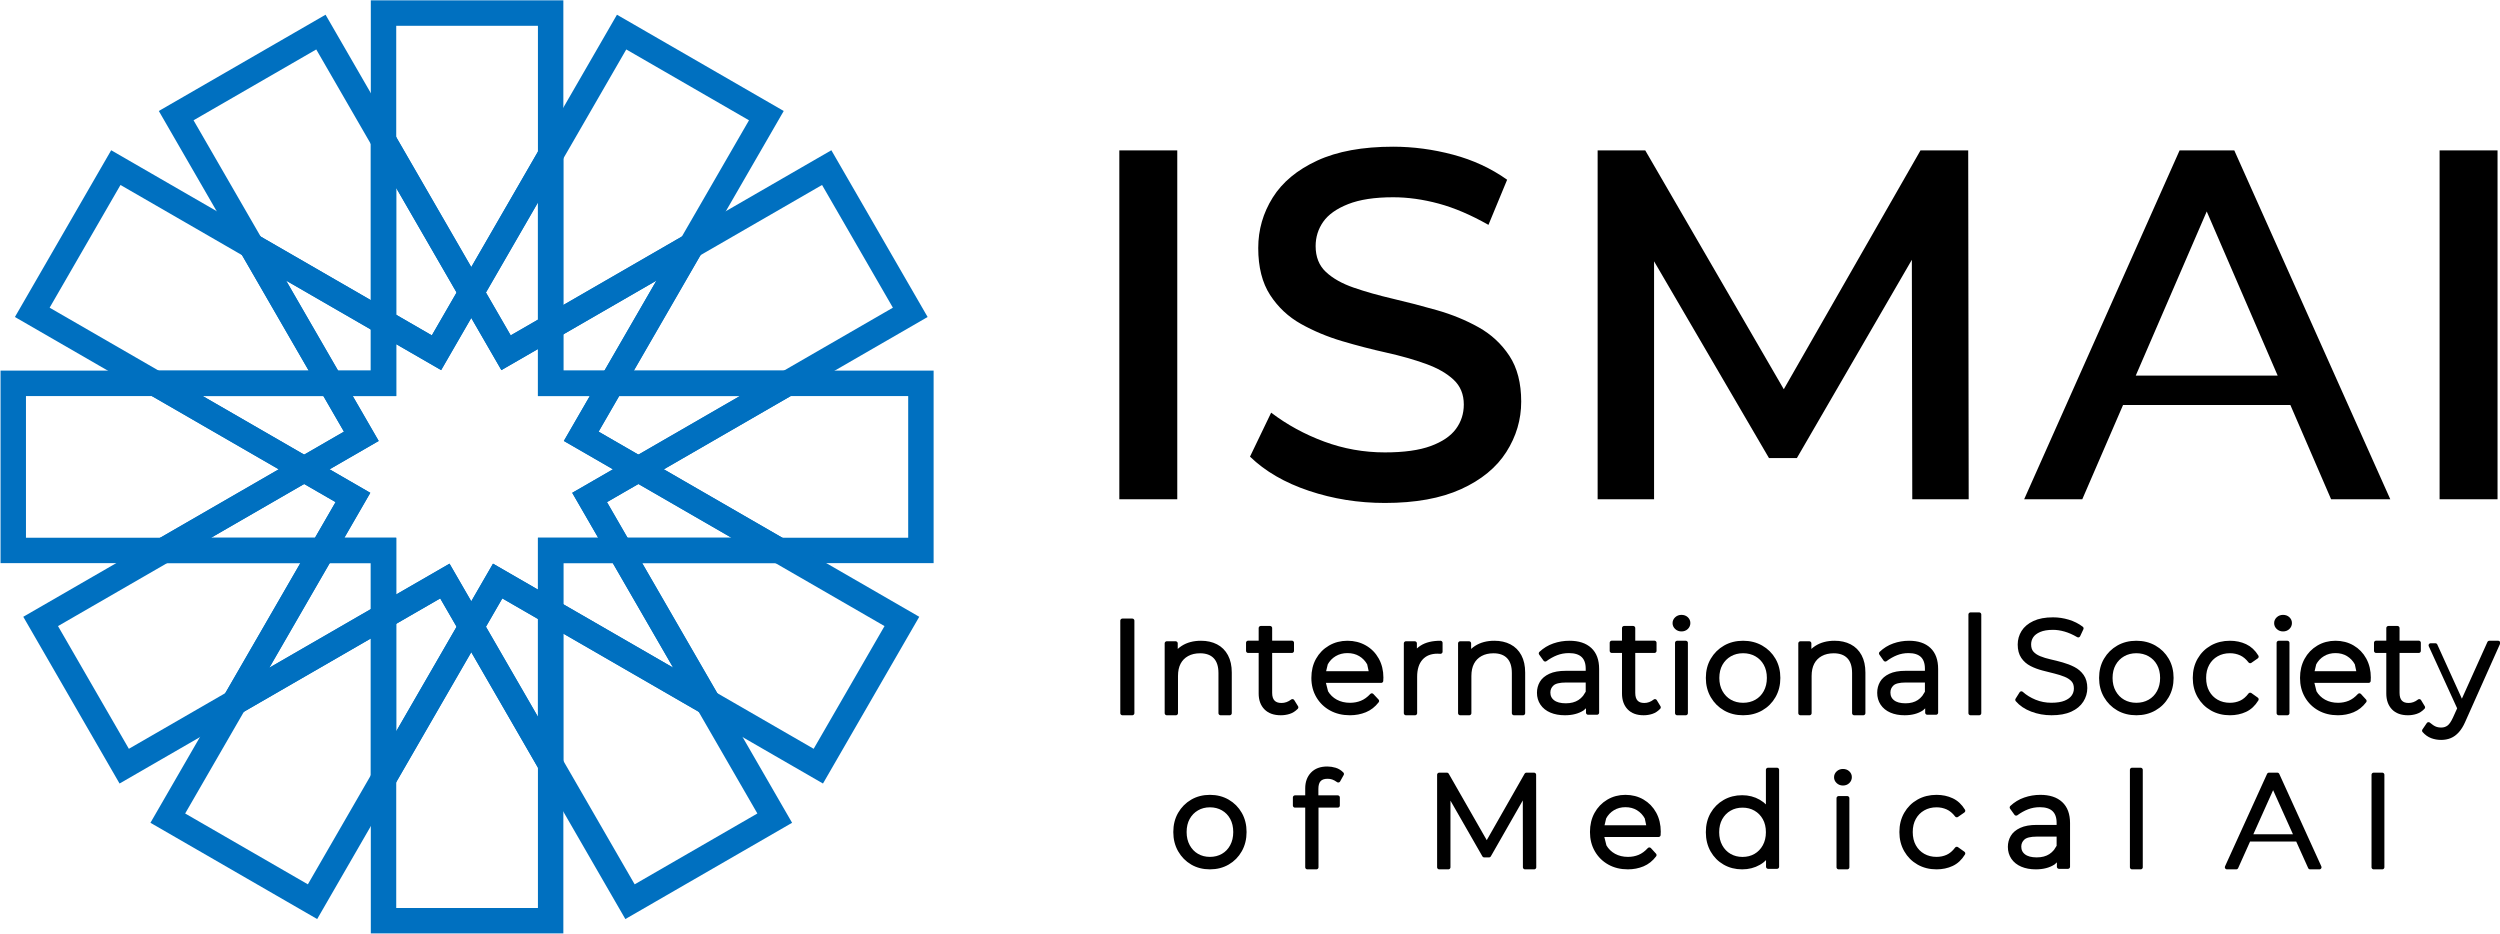 <svg width="2028" height="758" xmlns="http://www.w3.org/2000/svg" xmlns:xlink="http://www.w3.org/1999/xlink" xml:space="preserve" overflow="hidden"><g transform="translate(-1834 -184)"><path d="M2145.11 194.596 2280.68 194.597 2280.68 309.771 2216.29 421.289 2145.11 298.002 2145.11 194.596Z" stroke="#0070C0" stroke-width="20.625" stroke-miterlimit="8" fill="none" fill-rule="evenodd"/><path d="M2338.26 210.026 2455.67 277.809 2394.68 383.44 2280.68 449.26 2280.68 309.77 2338.26 210.026Z" stroke="#0070C0" stroke-width="20.625" stroke-miterlimit="8" fill="none" fill-rule="evenodd"/><path d="M2094.32 210.027 2145.11 298.001 2145.11 445.337 2037.9 383.44 1976.92 277.809 2094.32 210.027Z" stroke="#0070C0" stroke-width="20.625" stroke-miterlimit="8" fill="none" fill-rule="evenodd"/><path d="M1927.96 319.966 2037.9 383.44 2102.29 494.957 1959.92 494.957 1860.18 437.369 1927.96 319.966Z" stroke="#0070C0" stroke-width="20.625" stroke-miterlimit="8" fill="none" fill-rule="evenodd"/><path d="M2504.62 319.966 2572.4 437.369 2472.66 494.956 2330.3 494.957 2394.68 383.44 2504.62 319.966Z" stroke="#0070C0" stroke-width="20.625" stroke-miterlimit="8" fill="none" fill-rule="evenodd"/><path d="M2216.29 421.288 2244.5 470.146 2280.68 449.26 2280.68 494.956 2330.3 494.956 2305.49 537.928 2351.86 564.701 2312.28 587.55 2337.09 630.522 2280.68 630.522 2280.68 680.142 2237.7 655.332 2216.29 692.418 2194.88 655.332 2145.11 684.066 2145.11 630.522 2095.49 630.522 2120.3 587.549 2080.73 564.701 2127.1 537.929 2102.29 494.956 2145.11 494.956 2145.11 445.336 2188.08 470.146 2216.29 421.288Z" stroke="#0070C0" stroke-width="20.625" stroke-miterlimit="8" fill="none" fill-rule="evenodd"/><path d="M1844.75 494.956 1959.92 494.957 2080.73 564.702 1966.72 630.522 1844.75 630.522 1844.75 494.956Z" stroke="#0070C0" stroke-width="20.625" stroke-miterlimit="8" fill="none" fill-rule="evenodd"/><path d="M2472.66 494.956 2581.04 494.957 2581.04 630.522 2465.86 630.523 2351.86 564.702 2472.66 494.956Z" stroke="#0070C0" stroke-width="20.625" stroke-miterlimit="8" fill="none" fill-rule="evenodd"/><path d="M1966.72 630.522 2095.49 630.522 2024.31 753.811 1934.76 805.513 1866.97 688.109 1966.72 630.522Z" stroke="#0070C0" stroke-width="20.625" stroke-miterlimit="8" fill="none" fill-rule="evenodd"/><path d="M2337.09 630.522 2465.86 630.522 2565.61 688.109 2497.82 805.513 2408.27 753.811 2337.09 630.522Z" stroke="#0070C0" stroke-width="20.625" stroke-miterlimit="8" fill="none" fill-rule="evenodd"/><path d="M2280.68 680.143 2408.27 753.811 2462.46 847.671 2345.06 915.454 2280.68 803.937 2280.68 680.143Z" stroke="#0070C0" stroke-width="20.625" stroke-miterlimit="8" fill="none" fill-rule="evenodd"/><path d="M2145.11 684.066 2145.11 815.706 2087.52 915.452 1970.12 847.67 2024.31 753.811 2145.11 684.066Z" stroke="#0070C0" stroke-width="20.625" stroke-miterlimit="8" fill="none" fill-rule="evenodd"/><path d="M2216.29 692.419 2280.68 803.937 2280.68 930.884 2145.11 930.884 2145.11 815.707 2216.29 692.419Z" stroke="#0070C0" stroke-width="20.625" stroke-miterlimit="8" fill="none" fill-rule="evenodd"/><path d="M2145.11 298.002 2216.29 421.289 2188.08 470.147 2145.11 445.337 2145.11 298.002Z" stroke="#0070C0" stroke-width="20.625" stroke-miterlimit="8" fill="none" fill-rule="evenodd"/><path d="M2280.68 309.77 2280.68 449.26 2244.5 470.146 2216.29 421.288 2280.68 309.77Z" stroke="#0070C0" stroke-width="20.625" stroke-miterlimit="8" fill="none" fill-rule="evenodd"/><path d="M2037.9 383.44 2145.11 445.337 2145.11 494.957 2102.29 494.957 2037.9 383.44Z" stroke="#0070C0" stroke-width="20.625" stroke-miterlimit="8" fill="none" fill-rule="evenodd"/><path d="M2394.68 383.44 2330.3 494.957 2280.68 494.957 2280.68 449.261 2394.68 383.44Z" stroke="#0070C0" stroke-width="20.625" stroke-miterlimit="8" fill="none" fill-rule="evenodd"/><path d="M1959.92 494.956 2102.29 494.956 2127.1 537.928 2080.73 564.701 1959.92 494.956Z" stroke="#0070C0" stroke-width="20.625" stroke-miterlimit="8" fill="none" fill-rule="evenodd"/><path d="M2330.3 494.956 2472.66 494.956 2351.86 564.701 2305.49 537.928 2330.3 494.956Z" stroke="#0070C0" stroke-width="20.625" stroke-miterlimit="8" fill="none" fill-rule="evenodd"/><path d="M2080.73 564.701 2120.3 587.549 2095.49 630.522 1966.72 630.522 2080.73 564.701Z" stroke="#0070C0" stroke-width="20.625" stroke-miterlimit="8" fill="none" fill-rule="evenodd"/><path d="M2351.86 564.701 2465.86 630.522 2337.09 630.522 2312.28 587.55 2351.86 564.701Z" stroke="#0070C0" stroke-width="20.625" stroke-miterlimit="8" fill="none" fill-rule="evenodd"/><path d="M2095.49 630.522 2145.11 630.522 2145.11 684.066 2024.31 753.811 2095.49 630.522Z" stroke="#0070C0" stroke-width="20.625" stroke-miterlimit="8" fill="none" fill-rule="evenodd"/><path d="M2280.68 630.522 2337.09 630.522 2408.27 753.811 2280.68 680.143 2280.68 630.522Z" stroke="#0070C0" stroke-width="20.625" stroke-miterlimit="8" fill="none" fill-rule="evenodd"/><path d="M2194.88 655.333 2216.29 692.419 2145.11 815.706 2145.11 684.066 2194.88 655.333Z" stroke="#0070C0" stroke-width="20.625" stroke-miterlimit="8" fill="none" fill-rule="evenodd"/><path d="M2237.7 655.333 2280.68 680.143 2280.68 803.937 2216.29 692.419 2237.7 655.333Z" stroke="#0070C0" stroke-width="20.625" stroke-miterlimit="8" fill="none" fill-rule="evenodd"/><path d="M2964.1 303C2980.33 303 2996.56 305.161 3012.78 309.482 3029 313.803 3043.61 320.575 3056.59 329.797L3041.43 366.416C3027.21 358.341 3013.74 352.59 3001.04 349.161 2988.33 345.733 2976.02 344.019 2964.1 344.019 2949.16 344.019 2937.01 345.869 2927.63 349.568 2918.25 353.267 2911.51 358.047 2907.4 363.906 2903.3 369.765 2901.24 376.341 2901.24 383.636 2901.24 392.425 2904.02 399.418 2909.58 404.615 2915.14 409.813 2922.64 414.048 2932.09 417.319 2941.54 420.59 2952.13 423.594 2963.85 426.33 2975.58 429.065 2987.54 432.173 2999.73 435.654 3011.93 439.134 3023.16 443.749 3033.44 449.5 3043.71 455.25 3052.04 462.979 3058.43 472.686 3064.81 482.392 3068 494.759 3068 509.786 3068 524.413 3063.97 538.039 3055.92 550.664 3047.87 563.29 3035.62 573.335 3019.18 580.801 3002.75 588.267 2982.16 592 2957.41 592 2935.93 592 2915.4 588.717 2895.81 582.15 2876.23 575.584 2860.29 566.342 2848 554.423L2865.16 518.75C2878.06 528.544 2892.4 536.365 2908.17 542.214 2923.95 548.062 2940.36 550.987 2957.41 550.987 2972.85 550.987 2985.25 549.263 2994.62 545.816 3003.98 542.369 3010.8 537.749 3015.05 531.954 3019.31 526.16 3021.44 519.557 3021.44 512.146 3021.44 503.896 3018.68 497.186 3013.15 492.018 3007.63 486.85 3000.08 482.545 2990.52 479.105 2980.96 475.664 2970.28 472.634 2958.49 470.015 2946.7 467.397 2934.8 464.308 2922.79 460.748 2910.78 457.189 2899.64 452.535 2889.37 446.786 2879.1 441.038 2870.75 433.21 2864.32 423.303 2857.9 413.396 2854.68 400.698 2854.68 385.207 2854.68 370.418 2858.6 356.772 2866.44 344.269 2874.27 331.767 2886.32 321.763 2902.57 314.258 2918.82 306.752 2939.33 303 2964.1 303Z" fill-rule="evenodd"/><path d="M2742 306 2789 306 2789 589 2742 589 2742 306Z" fill-rule="evenodd"/><path d="M3130 306 3168.63 306 3281.01 499.752 3391.9 306 3430.61 306 3431 589 3385.24 589 3384.89 394.744 3291.64 555.559 3268.98 555.559 3175.78 395.973 3175.78 589 3130 589 3130 306Z" fill-rule="evenodd"/><path d="M3602.09 306 3646.45 306 3773 589 3724.99 589 3691.95 512.537 3556.22 512.537 3523.15 589 3476 589 3602.09 306ZM3624.1 355.535 3566.53 488.683 3681.64 488.683 3624.1 355.535Z" fill-rule="evenodd"/><path d="M3813 306 3860 306 3860 589 3813 589 3813 306Z" fill-rule="evenodd"/><path d="M3432.5 682.5 3439.5 682.5 3439.5 762.5 3432.5 762.5 3432.5 682.5Z" stroke="#000000" stroke-width="3.438" stroke-linejoin="round" stroke-miterlimit="10" fill-rule="evenodd"/><path d="M3198 684.5C3199.61 684.5 3200.93 684.977 3201.96 685.932 3202.99 686.887 3203.5 688.043 3203.5 689.399 3203.5 690.805 3202.99 692.007 3201.96 693.004 3200.92 694.001 3199.61 694.5 3198 694.5 3196.46 694.5 3195.16 694.006 3194.1 693.018 3193.03 692.031 3192.5 690.858 3192.5 689.499 3192.5 688.131 3193.03 686.956 3194.09 685.973 3195.15 684.991 3196.45 684.5 3198 684.5Z" stroke="#000000" stroke-width="3.438" stroke-linejoin="round" stroke-miterlimit="10" fill-rule="evenodd"/><path d="M3686 684.5C3687.61 684.5 3688.93 684.977 3689.96 685.932 3690.99 686.887 3691.5 688.043 3691.5 689.399 3691.5 690.805 3690.99 692.007 3689.95 693.004 3688.92 694.001 3687.61 694.5 3686 694.5 3684.46 694.5 3683.16 694.006 3682.1 693.018 3681.03 692.031 3680.5 690.858 3680.5 689.499 3680.5 688.131 3681.03 686.956 3682.09 685.973 3683.15 684.991 3684.45 684.5 3686 684.5Z" stroke="#000000" stroke-width="3.438" stroke-linejoin="round" stroke-miterlimit="10" fill-rule="evenodd"/><path d="M3499.41 686.5C3503.54 686.5 3507.63 687.107 3511.67 688.322 3515.71 689.537 3519.31 691.347 3522.48 693.752L3519.86 699.356C3516.21 697.216 3512.67 695.657 3509.25 694.678 3505.83 693.698 3502.55 693.208 3499.41 693.208 3494.9 693.208 3491.2 693.832 3488.3 695.082 3485.4 696.331 3483.28 697.962 3481.94 699.974 3480.6 701.987 3479.93 704.24 3479.93 706.732 3479.93 709.644 3480.68 711.964 3482.18 713.69 3483.69 715.417 3485.74 716.815 3488.35 717.885 3490.96 718.954 3493.85 719.843 3497.03 720.55 3500.21 721.259 3503.45 722.079 3506.75 723.011 3510.06 723.943 3513.12 725.132 3515.95 726.579 3518.77 728.026 3521.07 730.004 3522.84 732.514 3524.61 735.024 3525.5 738.24 3525.5 742.16 3525.5 745.777 3524.51 749.149 3522.52 752.275 3520.53 755.402 3517.53 757.887 3513.51 759.732 3509.49 761.577 3504.37 762.5 3498.16 762.5 3492.6 762.5 3487.33 761.553 3482.36 759.659 3477.39 757.766 3473.43 755.109 3470.5 751.69L3473.75 746.517C3476.8 749.266 3480.44 751.5 3484.65 753.217 3488.86 754.935 3493.33 755.793 3498.05 755.793 3502.76 755.793 3506.58 755.185 3509.51 753.968 3512.44 752.752 3514.59 751.146 3515.98 749.15 3517.36 747.155 3518.06 744.929 3518.06 742.473 3518.06 739.624 3517.29 737.344 3515.77 735.634 3514.25 733.924 3512.18 732.532 3509.56 731.457 3506.94 730.382 3504.09 729.469 3501.02 728.718 3497.95 727.968 3494.71 727.147 3491.3 726.258 3487.89 725.368 3484.77 724.2 3481.95 722.752 3479.12 721.304 3476.84 719.303 3475.1 716.746 3473.35 714.191 3472.48 710.887 3472.48 706.837 3472.48 703.196 3473.43 699.842 3475.33 696.774 3477.23 693.708 3480.19 691.228 3484.19 689.337 3488.2 687.445 3493.27 686.5 3499.41 686.5Z" stroke="#000000" stroke-width="3.438" stroke-linejoin="round" stroke-miterlimit="10" fill-rule="evenodd"/><path d="M2744.5 687.5 2752.5 687.5 2752.5 762.5 2744.5 762.5 2744.5 687.5Z" stroke="#000000" stroke-width="3.438" stroke-linejoin="round" stroke-miterlimit="10" fill-rule="evenodd"/><path d="M2856.75 693.5 2864.26 693.5 2864.26 705.43 2881.98 705.43 2881.98 711.956 2864.26 711.956 2864.26 746.051C2864.26 749.324 2865.05 751.796 2866.63 753.467 2868.2 755.137 2870.5 755.973 2873.52 755.973 2876.72 755.973 2879.68 754.927 2882.42 752.833L2885.5 757.785C2883.72 759.603 2881.76 760.843 2879.62 761.506 2877.48 762.169 2875.27 762.5 2872.99 762.5 2867.76 762.5 2863.74 761.073 2860.94 758.218 2858.14 755.363 2856.75 751.483 2856.75 746.574L2856.75 711.956 2846.5 711.956 2846.5 705.43 2856.75 705.43 2856.75 693.5Z" stroke="#000000" stroke-width="3.438" stroke-linejoin="round" stroke-miterlimit="10" fill-rule="evenodd"/><path d="M3151.48 693.5 3158.8 693.5 3158.8 705.43 3176.07 705.43 3176.07 711.956 3158.8 711.956 3158.8 746.051C3158.8 749.324 3159.57 751.796 3161.11 753.467 3162.65 755.137 3164.89 755.973 3167.83 755.973 3170.94 755.973 3173.83 754.927 3176.5 752.833L3179.5 757.785C3177.77 759.603 3175.86 760.843 3173.77 761.506 3171.69 762.169 3169.53 762.5 3167.31 762.5 3162.21 762.5 3158.3 761.073 3155.57 758.218 3152.85 755.363 3151.48 751.483 3151.48 746.574L3151.48 711.956 3141.5 711.956 3141.5 705.43 3151.48 705.43 3151.48 693.5Z" stroke="#000000" stroke-width="3.438" stroke-linejoin="round" stroke-miterlimit="10" fill-rule="evenodd"/><path d="M3771.48 693.5 3778.8 693.5 3778.8 705.43 3796.07 705.43 3796.07 711.956 3778.8 711.956 3778.8 746.051C3778.8 749.324 3779.57 751.796 3781.11 753.467 3782.65 755.137 3784.89 755.973 3787.83 755.973 3790.94 755.973 3793.83 754.927 3796.5 752.833L3799.5 757.785C3797.77 759.603 3795.86 760.843 3793.77 761.506 3791.69 762.169 3789.53 762.5 3787.31 762.5 3782.21 762.5 3778.3 761.073 3775.57 758.218 3772.85 755.363 3771.48 751.483 3771.48 746.574L3771.48 711.956 3761.5 711.956 3761.5 705.43 3771.48 705.43 3771.48 693.5Z" stroke="#000000" stroke-width="3.438" stroke-linejoin="round" stroke-miterlimit="10" fill-rule="evenodd"/><path d="M2808.25 705.5C2812.88 705.5 2816.95 706.402 2820.45 708.206 2823.95 710.01 2826.67 712.715 2828.6 716.319 2830.53 719.924 2831.5 724.336 2831.5 729.557L2831.5 762.5 2824.13 762.5 2824.13 729.974C2824.13 724.136 2822.68 719.719 2819.78 716.722 2816.88 713.725 2812.79 712.227 2807.52 712.227 2803.45 712.227 2799.93 713.051 2796.96 714.698 2793.99 716.346 2791.73 718.648 2790.18 721.604 2788.64 724.561 2787.87 728.153 2787.87 732.379L2787.87 762.5 2780.5 762.5 2780.5 705.918 2787.66 705.918 2787.66 715.262 2788.31 714.098C2789.76 712.262 2791.49 710.695 2793.51 709.396 2797.54 706.799 2802.45 705.5 2808.25 705.5Z" stroke="#000000" stroke-width="3.438" stroke-linejoin="round" stroke-miterlimit="10" fill-rule="evenodd"/><path d="M2927.05 705.5C2932.27 705.5 2936.96 706.691 2941.12 709.073 2945.29 711.455 2948.56 714.779 2950.93 719.045 2953.31 723.311 2954.5 728.209 2954.5 733.74 2954.5 733.98 2954.48 734.22 2954.45 734.462 2954.41 734.703 2954.39 735.299 2954.39 736.25L2907.38 736.25 2909.73 745.493C2911.65 748.761 2914.29 751.299 2917.64 753.108 2921 754.917 2924.84 755.822 2929.17 755.822 2932.54 755.822 2935.69 755.231 2938.6 754.048 2941.52 752.867 2944.26 750.897 2946.82 748.142L2951.01 752.632C2948.32 756.125 2945.09 758.643 2941.32 760.186 2937.55 761.729 2933.46 762.5 2929.06 762.5 2923.29 762.5 2918.18 761.279 2913.75 758.836 2909.31 756.394 2905.83 753.016 2903.3 748.704 2900.77 744.392 2899.5 739.473 2899.5 733.946 2899.5 728.395 2900.68 723.496 2903.05 719.251 2905.42 715.005 2908.71 711.652 2912.92 709.191 2917.13 706.73 2921.84 705.5 2927.05 705.5ZM2927.05 712.074C2923.16 712.074 2919.7 712.976 2916.65 714.778 2913.61 716.581 2911.21 719.076 2909.47 722.266L2907.57 730.193 2946.4 730.193 2944.68 722.281C2942.9 719.081 2940.5 716.581 2937.49 714.778 2934.48 712.976 2931 712.074 2927.05 712.074Z" stroke="#000000" stroke-width="3.438" stroke-linejoin="round" stroke-miterlimit="10" fill-rule="evenodd"/><path d="M3002.5 705.5 3002.5 712.645C3001.46 712.645 3000.83 712.628 3000.62 712.593 3000.42 712.558 3000.27 712.54 3000.18 712.54 2994.41 712.54 2989.92 714.329 2986.7 717.905 2983.48 721.481 2981.87 726.515 2981.87 733.006L2981.87 762.5 2974.5 762.5 2974.5 705.918 2981.66 705.918 2981.66 715.024 2982.27 713.842C2983.64 712.022 2985.27 710.487 2987.19 709.24 2991.01 706.747 2996.11 705.5 3002.5 705.5Z" stroke="#000000" stroke-width="3.438" stroke-linejoin="round" stroke-miterlimit="10" fill-rule="evenodd"/><path d="M3046.25 705.5C3050.88 705.5 3054.95 706.402 3058.45 708.206 3061.95 710.01 3064.67 712.715 3066.6 716.319 3068.53 719.924 3069.5 724.336 3069.5 729.557L3069.5 762.5 3062.13 762.5 3062.13 729.974C3062.13 724.136 3060.68 719.719 3057.78 716.722 3054.88 713.725 3050.79 712.227 3045.52 712.227 3041.45 712.227 3037.93 713.051 3034.96 714.698 3031.99 716.346 3029.73 718.648 3028.18 721.604 3026.64 724.561 3025.87 728.153 3025.87 732.379L3025.87 762.5 3018.5 762.5 3018.5 705.918 3025.66 705.918 3025.66 715.262 3026.31 714.098C3027.76 712.262 3029.49 710.695 3031.51 709.396 3035.54 706.799 3040.45 705.5 3046.25 705.5Z" stroke="#000000" stroke-width="3.438" stroke-linejoin="round" stroke-miterlimit="10" fill-rule="evenodd"/><path d="M3107.16 705.5C3114.29 705.5 3119.8 707.294 3123.68 710.881 3127.56 714.468 3129.5 719.735 3129.5 726.683L3129.5 762.085 3122.27 762.085 3122.27 754.648 3117.67 758.843C3113.92 761.281 3109.19 762.5 3103.46 762.5 3099.21 762.5 3095.5 761.825 3092.34 760.475 3089.18 759.124 3086.75 757.19 3085.05 754.671 3083.35 752.152 3082.5 749.255 3082.5 745.982 3082.5 743.064 3083.2 740.403 3084.59 738.002 3085.98 735.6 3088.29 733.646 3091.51 732.141 3094.73 730.635 3098.96 729.883 3104.2 729.883L3122.05 729.883 3122.05 726.477C3122.05 721.743 3120.77 718.16 3118.19 715.725 3115.61 713.291 3111.79 712.074 3106.74 712.074 3103.08 712.074 3099.67 712.689 3096.51 713.921 3093.36 715.152 3090.36 716.82 3087.5 718.923L3083.98 714.026C3087.06 711.13 3090.6 708.985 3094.6 707.591 3098.61 706.197 3102.8 705.5 3107.16 705.5ZM3104.31 735.938C3098.88 735.938 3095.13 736.878 3093.06 738.758 3090.98 740.638 3089.94 742.978 3089.94 745.776 3089.94 748.956 3091.17 751.494 3093.62 753.391 3096.07 755.288 3099.6 756.237 3104.2 756.237 3108.62 756.237 3112.34 755.259 3115.36 753.305 3116.87 752.328 3118.27 751.063 3119.56 749.511L3122.05 745.615 3122.05 735.938 3104.31 735.938Z" stroke="#000000" stroke-width="3.438" stroke-linejoin="round" stroke-miterlimit="10" fill-rule="evenodd"/><path d="M3248 705.5C3253.44 705.5 3258.32 706.726 3262.63 709.177 3266.94 711.629 3270.33 714.987 3272.8 719.254 3275.26 723.521 3276.5 728.418 3276.5 733.946 3276.5 739.45 3275.26 744.363 3272.78 748.684 3270.3 753.005 3266.91 756.388 3262.61 758.833 3258.32 761.278 3253.45 762.5 3248 762.5 3242.53 762.5 3237.67 761.28 3233.42 758.839 3229.17 756.399 3225.78 753.022 3223.27 748.707 3220.76 744.393 3219.5 739.473 3219.5 733.946 3219.5 728.386 3220.75 723.479 3223.25 719.227 3225.75 714.974 3229.13 711.623 3233.4 709.174 3237.66 706.725 3242.53 705.5 3248 705.5ZM3248 712.178C3244 712.178 3240.41 713.085 3237.24 714.898 3234.07 716.71 3231.57 719.241 3229.74 722.489 3227.92 725.737 3227 729.556 3227 733.946 3227 738.305 3227.92 742.139 3229.77 745.449 3231.61 748.758 3234.11 751.314 3237.26 753.118 3240.42 754.92 3244 755.822 3248 755.822 3252 755.822 3255.6 754.922 3258.78 753.123 3261.96 751.324 3264.46 748.763 3266.27 745.441 3268.09 742.119 3269 738.287 3269 733.946 3269 729.582 3268.09 725.766 3266.29 722.498 3264.48 719.23 3261.98 716.693 3258.79 714.887 3255.6 713.081 3252 712.178 3248 712.178Z" stroke="#000000" stroke-width="3.438" stroke-linejoin="round" stroke-miterlimit="10" fill-rule="evenodd"/><path d="M3322.25 705.5C3326.88 705.5 3330.95 706.402 3334.45 708.206 3337.95 710.01 3340.67 712.715 3342.6 716.319 3344.53 719.924 3345.5 724.336 3345.5 729.557L3345.5 762.5 3338.13 762.5 3338.13 729.974C3338.13 724.136 3336.68 719.719 3333.78 716.722 3330.88 713.725 3326.79 712.227 3321.52 712.227 3317.45 712.227 3313.93 713.051 3310.96 714.698 3307.99 716.346 3305.73 718.648 3304.18 721.604 3302.64 724.561 3301.87 728.153 3301.87 732.379L3301.87 762.5 3294.5 762.5 3294.5 705.918 3301.66 705.918 3301.66 715.262 3302.31 714.098C3303.76 712.262 3305.49 710.695 3307.51 709.396 3311.54 706.799 3316.45 705.5 3322.25 705.5Z" stroke="#000000" stroke-width="3.438" stroke-linejoin="round" stroke-miterlimit="10" fill-rule="evenodd"/><path d="M3382.64 705.5C3389.62 705.5 3395 707.294 3398.8 710.881 3402.6 714.468 3404.5 719.735 3404.5 726.683L3404.5 762.085 3397.42 762.085 3397.42 754.648 3392.92 758.843C3389.25 761.281 3384.62 762.5 3379.02 762.5 3374.85 762.5 3371.23 761.825 3368.13 760.475 3365.04 759.124 3362.66 757.19 3360.99 754.671 3359.33 752.152 3358.5 749.255 3358.5 745.982 3358.5 743.064 3359.18 740.403 3360.55 738.002 3361.91 735.6 3364.17 733.646 3367.32 732.141 3370.47 730.635 3374.61 729.883 3379.74 729.883L3397.21 729.883 3397.21 726.477C3397.21 721.743 3395.95 718.16 3393.43 715.725 3390.9 713.291 3387.17 712.074 3382.22 712.074 3378.64 712.074 3375.3 712.689 3372.22 713.921 3369.13 715.152 3366.19 716.82 3363.4 718.923L3359.95 714.026C3362.96 711.13 3366.42 708.985 3370.35 707.591 3374.27 706.197 3378.37 705.5 3382.64 705.5ZM3379.84 735.938C3374.54 735.938 3370.87 736.878 3368.83 738.758 3366.8 740.638 3365.79 742.978 3365.79 745.776 3365.79 748.956 3366.98 751.494 3369.38 753.391 3371.78 755.288 3375.23 756.237 3379.74 756.237 3384.06 756.237 3387.7 755.259 3390.66 753.305 3392.14 752.328 3393.51 751.063 3394.77 749.511L3397.21 745.615 3397.21 735.938 3379.84 735.938Z" stroke="#000000" stroke-width="3.438" stroke-linejoin="round" stroke-miterlimit="10" fill-rule="evenodd"/><path d="M3567 705.5C3572.44 705.5 3577.32 706.726 3581.63 709.177 3585.94 711.629 3589.33 714.987 3591.8 719.254 3594.26 723.521 3595.5 728.418 3595.5 733.946 3595.5 739.45 3594.26 744.363 3591.78 748.684 3589.3 753.005 3585.91 756.388 3581.61 758.833 3577.32 761.278 3572.45 762.5 3567 762.5 3561.53 762.5 3556.67 761.28 3552.42 758.839 3548.17 756.399 3544.78 753.022 3542.27 748.707 3539.76 744.393 3538.5 739.473 3538.5 733.946 3538.5 728.386 3539.75 723.479 3542.25 719.227 3544.74 714.974 3548.13 711.623 3552.4 709.174 3556.66 706.725 3561.53 705.5 3567 705.5ZM3567 712.178C3563 712.178 3559.41 713.085 3556.24 714.898 3553.07 716.71 3550.57 719.241 3548.74 722.489 3546.92 725.737 3546 729.556 3546 733.946 3546 738.305 3546.92 742.139 3548.77 745.449 3550.61 748.758 3553.11 751.314 3556.26 753.118 3559.42 754.92 3563 755.822 3567 755.822 3571 755.822 3574.6 754.922 3577.78 753.123 3580.96 751.324 3583.46 748.763 3585.27 745.441 3587.09 742.119 3588 738.287 3588 733.946 3588 729.582 3587.09 725.766 3585.29 722.498 3583.48 719.23 3580.98 716.693 3577.79 714.887 3574.6 713.081 3571 712.178 3567 712.178Z" stroke="#000000" stroke-width="3.438" stroke-linejoin="round" stroke-miterlimit="10" fill-rule="evenodd"/><path d="M3642.92 705.5C3647.44 705.5 3651.56 706.367 3655.28 708.102 3659 709.837 3662.08 712.699 3664.5 716.69L3659.35 720.271C3657.12 717.372 3654.63 715.299 3651.87 714.051 3649.11 712.802 3646.13 712.178 3642.92 712.178 3638.89 712.178 3635.28 713.083 3632.1 714.893 3628.91 716.702 3626.41 719.232 3624.61 722.484 3622.8 725.735 3621.9 729.556 3621.9 733.946 3621.9 738.383 3622.81 742.237 3624.62 745.507 3626.44 748.778 3628.93 751.314 3632.11 753.118 3635.29 754.92 3638.89 755.822 3642.92 755.822 3646.14 755.822 3649.12 755.202 3651.86 753.962 3654.6 752.722 3657.09 750.609 3659.34 747.623L3664.5 751.297C3662.05 755.312 3658.98 758.182 3655.27 759.909 3651.57 761.636 3647.45 762.5 3642.92 762.5 3637.47 762.5 3632.61 761.279 3628.34 758.834 3624.07 756.391 3620.69 753.014 3618.22 748.703 3615.74 744.391 3614.5 739.473 3614.5 733.946 3614.5 728.397 3615.73 723.476 3618.2 719.183 3620.66 714.891 3624.04 711.537 3628.32 709.122 3632.61 706.708 3637.47 705.5 3642.92 705.5Z" stroke="#000000" stroke-width="3.438" stroke-linejoin="round" stroke-miterlimit="10" fill-rule="evenodd"/><path d="M3728.55 705.5C3733.67 705.5 3738.28 706.691 3742.36 709.073 3746.45 711.455 3749.66 714.779 3752 719.045 3754.33 723.311 3755.5 728.209 3755.5 733.74 3755.5 733.98 3755.48 734.22 3755.45 734.462 3755.41 734.703 3755.4 735.299 3755.4 736.25L3709.24 736.25 3711.54 745.493C3713.43 748.761 3716.02 751.299 3719.31 753.108 3722.61 754.917 3726.38 755.822 3730.63 755.822 3733.94 755.822 3737.03 755.231 3739.89 754.048 3742.75 752.867 3745.44 750.897 3747.96 748.142L3752.07 752.632C3749.43 756.125 3746.26 758.643 3742.56 760.186 3738.85 761.729 3734.84 762.5 3730.53 762.5 3724.85 762.5 3719.84 761.279 3715.49 758.836 3711.13 756.394 3707.71 753.016 3705.23 748.704 3702.74 744.392 3701.5 739.473 3701.5 733.946 3701.5 728.395 3702.66 723.496 3704.99 719.251 3707.31 715.005 3710.54 711.652 3714.67 709.191 3718.81 706.73 3723.43 705.5 3728.55 705.5ZM3728.55 712.074C3724.73 712.074 3721.33 712.976 3718.34 714.778 3715.35 716.581 3713 719.076 3711.29 722.266L3709.43 730.193 3747.54 730.193 3745.86 722.281C3744.11 719.081 3741.76 716.581 3738.8 714.778 3735.84 712.976 3732.43 712.074 3728.55 712.074Z" stroke="#000000" stroke-width="3.438" stroke-linejoin="round" stroke-miterlimit="10" fill-rule="evenodd"/><path d="M3194.5 705.5 3201.5 705.5 3201.5 762.5 3194.5 762.5 3194.5 705.5Z" stroke="#000000" stroke-width="3.438" stroke-linejoin="round" stroke-miterlimit="10" fill-rule="evenodd"/><path d="M3682.5 705.5 3689.5 705.5 3689.5 762.5 3682.5 762.5 3682.5 705.5Z" stroke="#000000" stroke-width="3.438" stroke-linejoin="round" stroke-miterlimit="10" fill-rule="evenodd"/><path d="M3853.36 705.5 3860.5 705.5 3832.06 769.211C3830.71 772.266 3829.14 774.802 3827.33 776.82 3825.52 778.838 3823.54 780.289 3821.39 781.174 3819.23 782.057 3816.86 782.5 3814.25 782.5 3811.6 782.5 3809.1 782.056 3806.75 781.169 3804.41 780.283 3802.33 778.793 3800.5 776.7L3804.02 771.526C3805.98 773.184 3807.7 774.328 3809.19 774.957 3810.67 775.586 3812.4 775.901 3814.36 775.901 3816.63 775.901 3818.64 775.272 3820.38 774.012 3822.12 772.753 3823.8 770.343 3825.43 766.783L3829.13 758.598 3805.78 707.517 3809.56 707.517 3831.09 754.944 3853.36 705.5Z" stroke="#000000" stroke-width="3.438" stroke-linejoin="round" stroke-miterlimit="10" fill-rule="evenodd"/><path d="M2910.7 807.5C2912.81 807.5 2914.91 807.817 2917 808.451 2919.08 809.084 2920.91 810.22 2922.5 811.855L2919.61 817.051C2918 815.917 2916.53 815.128 2915.2 814.685 2913.87 814.241 2912.44 814.02 2910.9 814.02 2907.87 814.02 2905.58 814.834 2904.05 816.463 2902.51 818.093 2901.75 820.581 2901.75 823.929L2901.75 830.914 2919.16 830.914 2919.16 837.432 2901.85 837.432 2901.85 887.5 2894.51 887.5 2894.51 837.432 2884.5 837.432 2884.5 830.914 2894.51 830.914 2894.51 823.511C2894.51 818.741 2895.91 814.88 2898.71 811.928 2901.5 808.976 2905.5 807.5 2910.7 807.5Z" stroke="#000000" stroke-width="3.438" stroke-linejoin="round" stroke-miterlimit="10" fill-rule="evenodd"/><path d="M3268.22 808.5 3275.5 808.5 3275.5 887.087 3268.32 887.087 3268.32 876.777 3266.12 879.855C3264.54 881.504 3262.76 882.902 3260.76 884.052 3256.76 886.351 3252.26 887.5 3247.24 887.5 3242.01 887.5 3237.3 886.302 3233.1 883.905 3228.91 881.508 3225.59 878.165 3223.15 873.875 3220.72 869.585 3219.5 864.658 3219.5 859.095 3219.5 853.506 3220.71 848.595 3223.14 844.361 3225.56 840.126 3228.88 836.807 3233.09 834.403 3237.29 831.998 3242.01 830.796 3247.24 830.796 3252.19 830.796 3256.66 831.948 3260.67 834.253 3262.67 835.405 3264.46 836.795 3266.04 838.422L3268.22 841.381 3268.22 808.5ZM3247.55 837.44C3243.61 837.44 3240.09 838.342 3236.96 840.145 3233.84 841.949 3231.38 844.466 3229.58 847.697 3227.78 850.928 3226.88 854.727 3226.88 859.095 3226.88 863.431 3227.79 867.245 3229.61 870.537 3231.42 873.83 3233.88 876.372 3236.99 878.167 3240.09 879.96 3243.61 880.857 3247.55 880.857 3251.48 880.857 3255 879.96 3258.1 878.167 3261.21 876.372 3263.67 873.825 3265.49 870.523 3267.31 867.221 3268.22 863.412 3268.22 859.095 3268.22 854.747 3267.32 850.952 3265.51 847.711 3263.71 844.469 3261.25 841.947 3258.12 840.144 3255 838.342 3251.48 837.44 3247.55 837.44Z" stroke="#000000" stroke-width="3.438" stroke-linejoin="round" stroke-miterlimit="10" fill-rule="evenodd"/><path d="M3563.5 808.5 3570.5 808.5 3570.5 887.5 3563.5 887.5 3563.5 808.5Z" stroke="#000000" stroke-width="3.438" stroke-linejoin="round" stroke-miterlimit="10" fill-rule="evenodd"/><path d="M3329 809.5C3330.61 809.5 3331.93 809.977 3332.96 810.932 3333.99 811.887 3334.5 813.043 3334.5 814.399 3334.5 815.805 3333.99 817.007 3332.95 818.004 3331.92 819.001 3330.61 819.5 3329 819.5 3327.46 819.5 3326.16 819.006 3325.1 818.018 3324.03 817.031 3323.5 815.858 3323.5 814.499 3323.5 813.131 3324.03 811.956 3325.09 810.974 3326.15 809.991 3327.45 809.5 3329 809.5Z" stroke="#000000" stroke-width="3.438" stroke-linejoin="round" stroke-miterlimit="10" fill-rule="evenodd"/><path d="M3001.5 812.5 3007.73 812.5 3040.05 869.012 3072.25 812.5 3078.39 812.5 3078.5 887.5 3071.1 887.5 3071.01 826.838 3041.88 877.804 3038 877.804 3008.9 827.023 3008.9 887.5 3001.5 887.5 3001.5 812.5Z" stroke="#000000" stroke-width="3.438" stroke-linejoin="round" stroke-miterlimit="10" fill-rule="evenodd"/><path d="M3674.6 812.5 3681.38 812.5 3715.5 887.5 3707.96 887.5 3697.81 864.943 3658.14 864.943 3648.02 887.5 3640.5 887.5 3674.6 812.5ZM3677.95 820.784 3659.25 862.479 3696.71 862.479 3677.95 820.784Z" stroke="#000000" stroke-width="3.438" stroke-linejoin="round" stroke-miterlimit="10" fill-rule="evenodd"/><path d="M3759.5 812.5 3766.5 812.5 3766.5 887.5 3759.5 887.5 3759.5 812.5Z" stroke="#000000" stroke-width="3.438" stroke-linejoin="round" stroke-miterlimit="10" fill-rule="evenodd"/><path d="M2815.5 830.5C2820.85 830.5 2825.64 831.726 2829.87 834.177 2834.1 836.629 2837.43 839.987 2839.86 844.254 2842.29 848.521 2843.5 853.418 2843.5 858.946 2843.5 864.451 2842.28 869.363 2839.84 873.685 2837.41 878.005 2834.08 881.388 2829.86 883.833 2825.64 886.278 2820.85 887.5 2815.5 887.5 2810.13 887.5 2805.35 886.28 2801.17 883.84 2797 881.399 2793.67 878.022 2791.2 873.707 2788.73 869.393 2787.5 864.473 2787.5 858.946 2787.5 853.386 2788.73 848.48 2791.18 844.227 2793.64 839.974 2796.96 836.623 2801.15 834.174 2805.35 831.725 2810.13 830.5 2815.5 830.5ZM2815.5 837.178C2811.57 837.178 2808.05 838.085 2804.93 839.898 2801.82 841.711 2799.36 844.241 2797.56 847.489 2795.77 850.737 2794.87 854.556 2794.87 858.946 2794.87 863.305 2795.78 867.139 2797.59 870.449 2799.4 873.758 2801.85 876.314 2804.95 878.118 2808.05 879.921 2811.57 880.822 2815.5 880.822 2819.43 880.822 2822.96 879.922 2826.09 878.124 2829.21 876.324 2831.67 873.764 2833.45 870.441 2835.24 867.119 2836.13 863.287 2836.13 858.946 2836.13 854.582 2835.24 850.766 2833.47 847.498 2831.69 844.23 2829.24 841.693 2826.1 839.887 2822.97 838.081 2819.43 837.178 2815.5 837.178Z" stroke="#000000" stroke-width="3.438" stroke-linejoin="round" stroke-miterlimit="10" fill-rule="evenodd"/><path d="M3152.55 830.5C3157.67 830.5 3162.28 831.691 3166.37 834.073 3170.45 836.455 3173.66 839.779 3176 844.045 3178.33 848.311 3179.5 853.209 3179.5 858.74 3179.5 858.98 3179.48 859.22 3179.45 859.462 3179.41 859.703 3179.4 860.3 3179.4 861.25L3133.24 861.25 3135.54 870.493C3137.43 873.761 3140.02 876.299 3143.31 878.109 3146.61 879.917 3150.38 880.822 3154.63 880.822 3157.94 880.822 3161.03 880.231 3163.89 879.049 3166.75 877.867 3169.44 875.898 3171.96 873.142L3176.07 877.632C3173.43 881.125 3170.26 883.643 3166.56 885.186 3162.85 886.729 3158.84 887.5 3154.53 887.5 3148.85 887.5 3143.84 886.279 3139.49 883.836 3135.13 881.394 3131.71 878.016 3129.23 873.704 3126.74 869.392 3125.5 864.473 3125.5 858.946 3125.5 853.395 3126.66 848.497 3128.99 844.251 3131.31 840.005 3134.54 836.652 3138.67 834.191 3142.81 831.731 3147.43 830.5 3152.55 830.5ZM3152.55 837.074C3148.73 837.074 3145.33 837.976 3142.34 839.778 3139.35 841.581 3137 844.076 3135.29 847.267L3133.43 855.194 3171.54 855.194 3169.86 847.281C3168.11 844.081 3165.76 841.581 3162.8 839.778 3159.84 837.976 3156.43 837.074 3152.55 837.074Z" stroke="#000000" stroke-width="3.438" stroke-linejoin="round" stroke-miterlimit="10" fill-rule="evenodd"/><path d="M3404.92 830.5C3409.44 830.5 3413.57 831.367 3417.28 833.102 3421 834.837 3424.08 837.699 3426.5 841.69L3421.35 845.271C3419.12 842.372 3416.63 840.299 3413.87 839.051 3411.11 837.803 3408.13 837.178 3404.92 837.178 3400.89 837.178 3397.28 838.083 3394.1 839.893 3390.91 841.702 3388.41 844.233 3386.61 847.484 3384.8 850.735 3383.9 854.556 3383.9 858.946 3383.9 863.383 3384.81 867.237 3386.62 870.508 3388.44 873.778 3390.93 876.314 3394.11 878.118 3397.29 879.921 3400.89 880.822 3404.92 880.822 3408.14 880.822 3411.12 880.202 3413.86 878.962 3416.6 877.722 3419.09 875.609 3421.34 872.623L3426.5 876.297C3424.05 880.312 3420.98 883.182 3417.27 884.91 3413.57 886.637 3409.45 887.5 3404.92 887.5 3399.47 887.5 3394.61 886.279 3390.34 883.834 3386.07 881.391 3382.69 878.014 3380.22 873.703 3377.74 869.391 3376.5 864.473 3376.5 858.946 3376.5 853.397 3377.73 848.476 3380.2 844.184 3382.67 839.891 3386.04 836.537 3390.33 834.123 3394.61 831.708 3399.48 830.5 3404.92 830.5Z" stroke="#000000" stroke-width="3.438" stroke-linejoin="round" stroke-miterlimit="10" fill-rule="evenodd"/><path d="M3489.16 830.5C3496.29 830.5 3501.8 832.294 3505.68 835.881 3509.56 839.468 3511.5 844.735 3511.5 851.683L3511.5 887.085 3504.27 887.085 3504.27 879.648 3499.67 883.844C3495.92 886.281 3491.19 887.5 3485.46 887.5 3481.21 887.5 3477.5 886.825 3474.34 885.475 3471.18 884.124 3468.75 882.19 3467.05 879.671 3465.35 877.152 3464.5 874.255 3464.5 870.982 3464.5 868.064 3465.2 865.404 3466.59 863.002 3467.98 860.6 3470.29 858.646 3473.51 857.141 3476.73 855.635 3480.96 854.883 3486.2 854.883L3504.05 854.883 3504.05 851.477C3504.05 846.743 3502.76 843.16 3500.19 840.726 3497.61 838.291 3493.79 837.074 3488.74 837.074 3485.08 837.074 3481.67 837.69 3478.51 838.921 3475.36 840.152 3472.36 841.82 3469.51 843.923L3465.98 839.026C3469.06 836.13 3472.6 833.985 3476.6 832.591 3480.61 831.197 3484.8 830.5 3489.16 830.5ZM3486.31 860.938C3480.88 860.938 3477.14 861.878 3475.06 863.758 3472.98 865.638 3471.94 867.978 3471.94 870.776 3471.94 873.956 3473.17 876.494 3475.62 878.391 3478.07 880.288 3481.6 881.237 3486.2 881.237 3490.62 881.237 3494.34 880.26 3497.36 878.305 3498.87 877.328 3500.27 876.063 3501.56 874.511L3504.05 870.615 3504.05 860.938 3486.31 860.938Z" stroke="#000000" stroke-width="3.438" stroke-linejoin="round" stroke-miterlimit="10" fill-rule="evenodd"/><path d="M3325.5 831.5 3332.5 831.5 3332.5 887.5 3325.5 887.5 3325.5 831.5Z" stroke="#000000" stroke-width="3.438" stroke-linejoin="round" stroke-miterlimit="10" fill-rule="evenodd"/></g></svg>